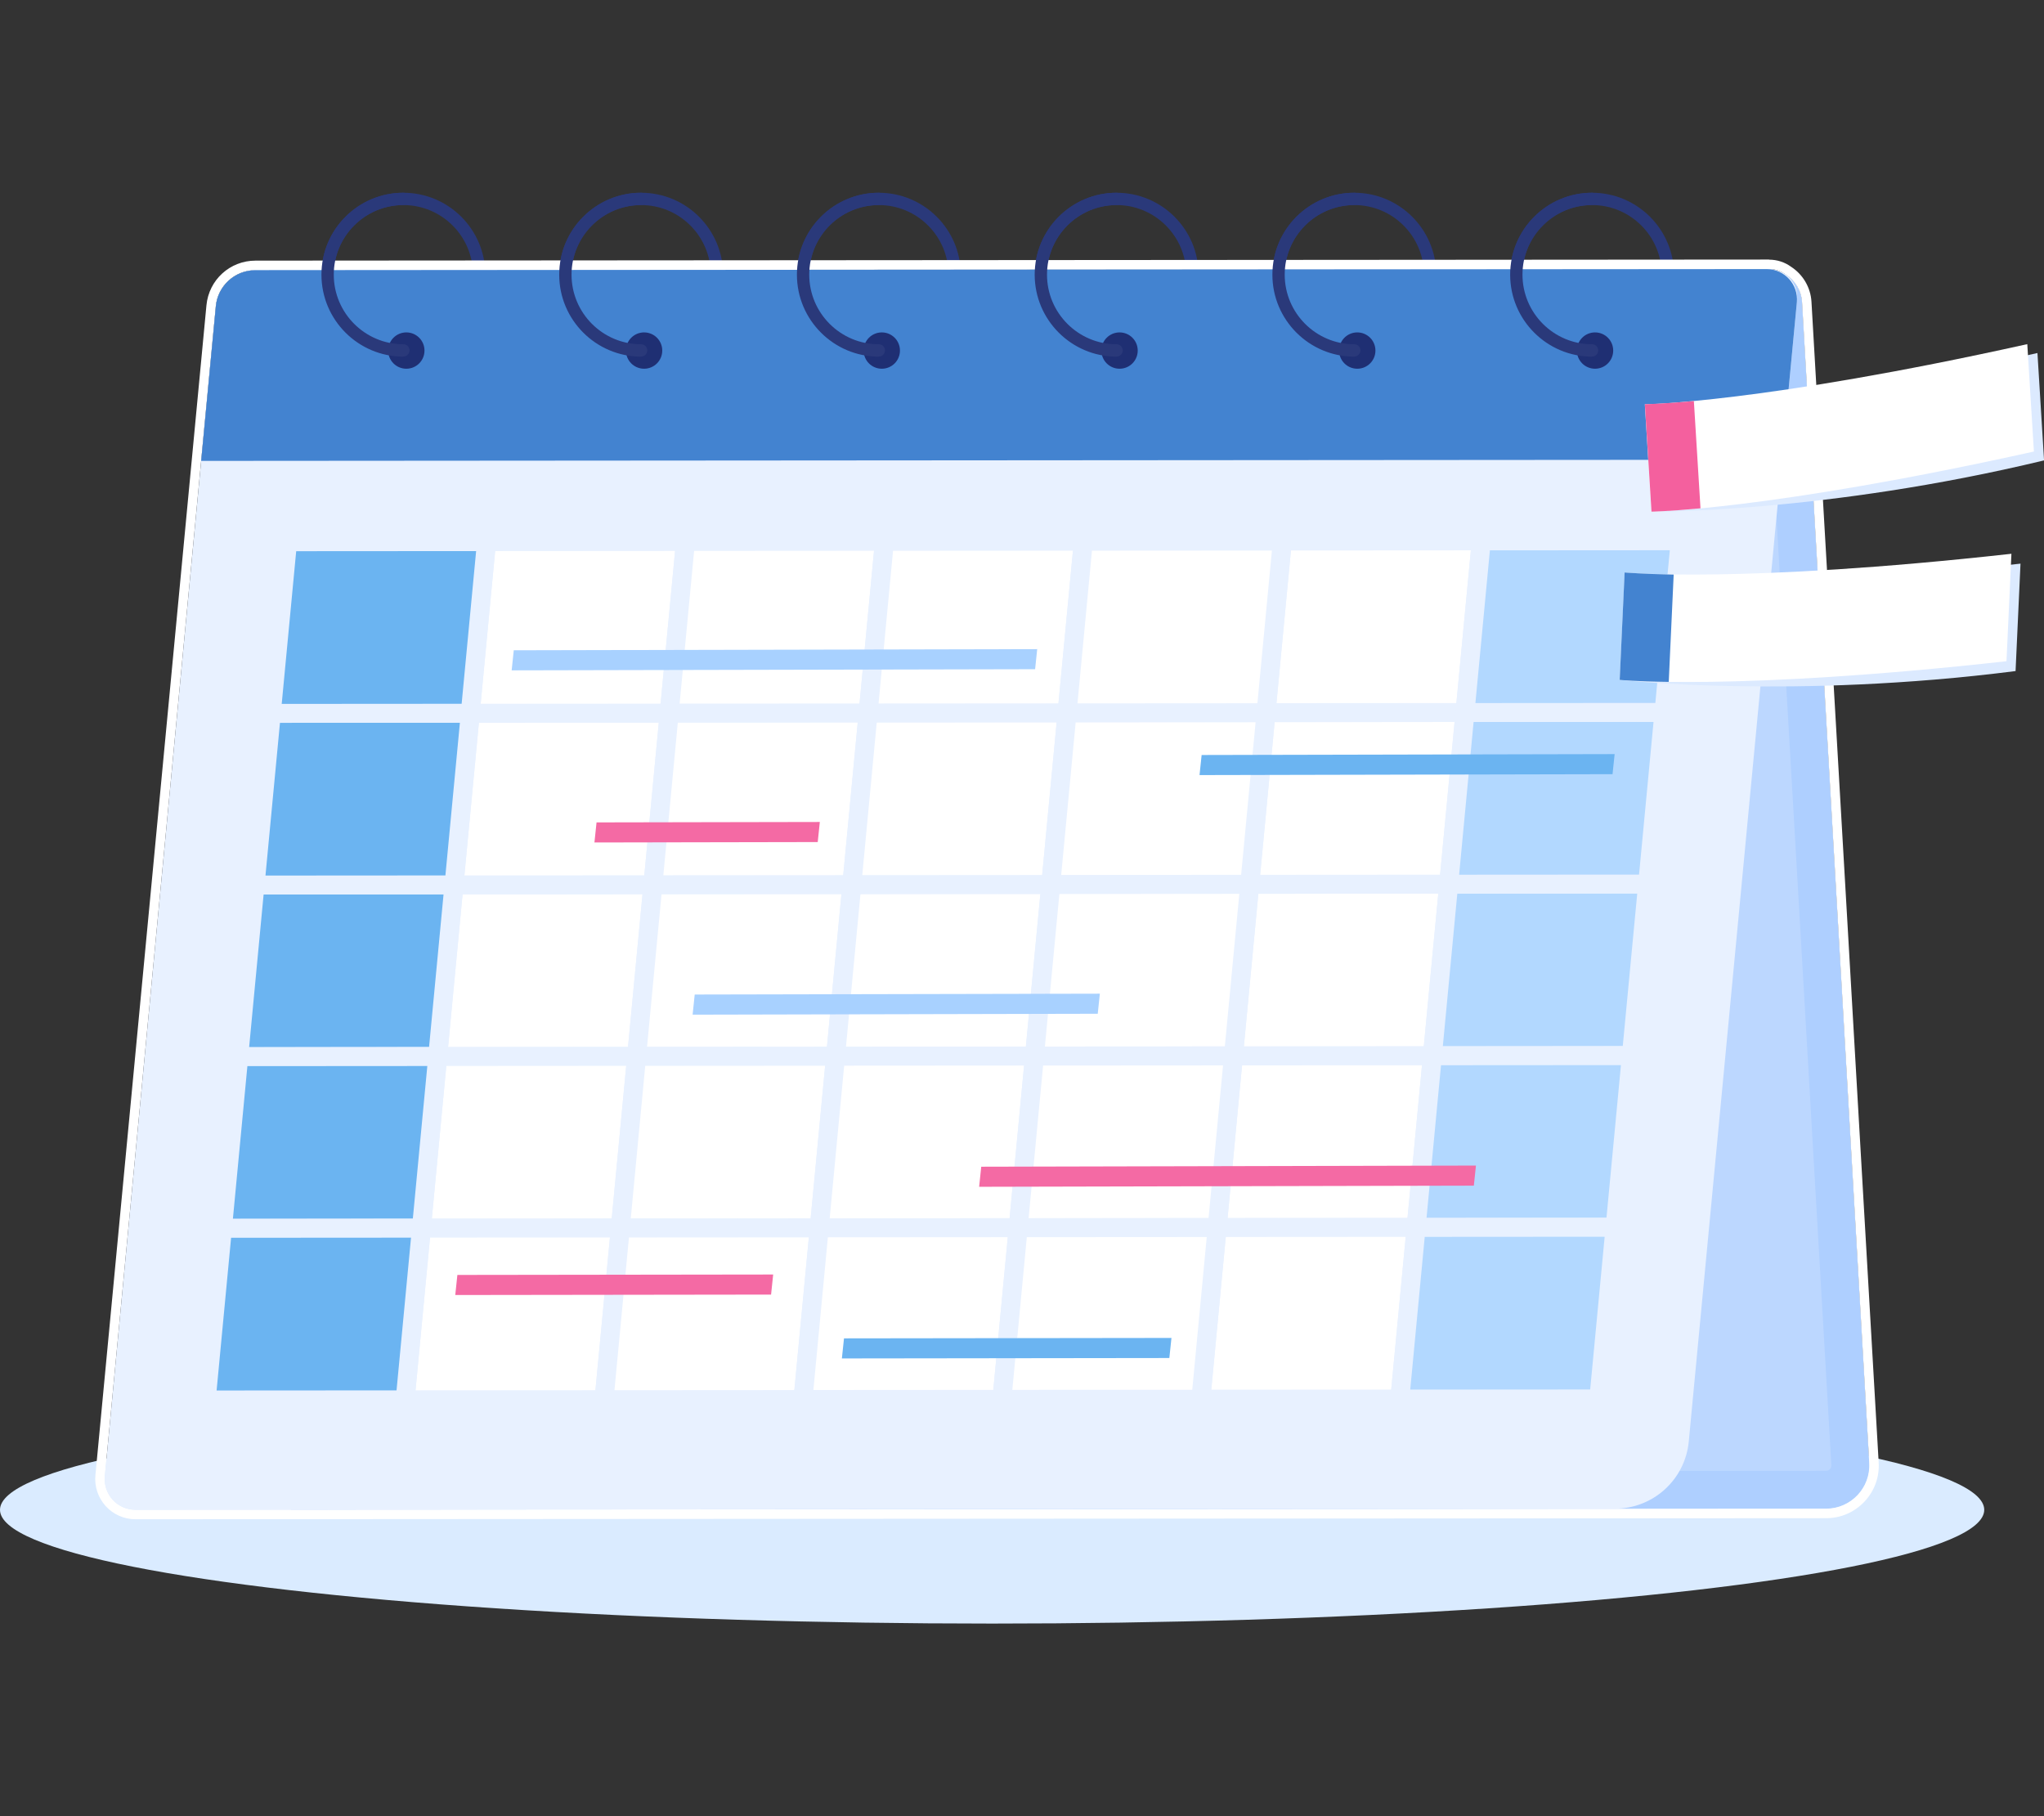<?xml version="1.0" encoding="UTF-8"?><svg id="_レイヤー_1" xmlns="http://www.w3.org/2000/svg" xmlns:xlink="http://www.w3.org/1999/xlink" viewBox="0 0 340 302.11"><rect x="0" y="0" width="340" height="302.11" fill="#333333" stroke="none"/><defs><style>.cls-1{fill:none;}.cls-2{clip-path:url(#clippath);}.cls-3{fill:#f46aa4;}.cls-4{fill:#f4609e;}.cls-5{fill:#e8f1ff;}.cls-6{fill:#fff;}.cls-7{fill:#6bb4f1;}.cls-8{fill:#bcd7ff;}.cls-9{fill:#b2d8ff;}.cls-10{fill:#a8d1ff;}.cls-11{fill:#dceaff;}.cls-12{fill:#aecfff;}.cls-13{fill:#daebff;}.cls-14{fill:#1f2f73;}.cls-15{fill:#4383d0;}.cls-16{fill:#2a397a;}</style><clipPath id="clippath"><path class="cls-1" d="m293.91,44.75l-251.36.18c-3.3,0-5.91,2.78-5.72,6.07l11.59,200.12,255.35-.19c4.13,0,7.4-3.48,7.16-7.6l-11.18-193.08c-.18-3.09-2.74-5.5-5.83-5.5Z"/></clipPath></defs><ellipse class="cls-13" cx="165.03" cy="251.13" rx="165.03" ry="18.92"/><path class="cls-16" d="m146.19,59.32c-7.51,0-13.63-6.11-13.63-13.63s6.11-13.63,13.63-13.63,13.63,6.11,13.63,13.63h-2.05c0-6.39-5.19-11.58-11.58-11.58s-11.58,5.19-11.58,11.58,5.19,11.58,11.58,11.58v2.05Z"/><path class="cls-16" d="m67.1,59.32c-7.51,0-13.63-6.11-13.63-13.63s6.11-13.63,13.63-13.63,13.63,6.11,13.63,13.63h-2.05c0-6.39-5.19-11.58-11.58-11.58s-11.58,5.19-11.58,11.58,5.19,11.58,11.58,11.58v2.05Z"/><path class="cls-16" d="m106.65,59.32c-7.51,0-13.63-6.11-13.63-13.63s6.11-13.63,13.63-13.63,13.63,6.11,13.63,13.63h-2.05c0-6.39-5.19-11.58-11.58-11.58s-11.58,5.19-11.58,11.58,5.19,11.58,11.58,11.58v2.05Z"/><path class="cls-16" d="m185.74,59.32c-7.51,0-13.63-6.11-13.63-13.63s6.11-13.63,13.63-13.63,13.63,6.11,13.63,13.63h-2.05c0-6.39-5.19-11.58-11.58-11.58s-11.58,5.19-11.58,11.58,5.19,11.58,11.58,11.58v2.05Z"/><path class="cls-16" d="m225.28,59.32c-7.51,0-13.63-6.11-13.63-13.63s6.11-13.63,13.63-13.63,13.63,6.11,13.63,13.63h-2.05c0-6.39-5.19-11.58-11.58-11.58s-11.58,5.19-11.58,11.58,5.19,11.58,11.58,11.58v2.05Z"/><path class="cls-16" d="m264.83,59.32c-7.51,0-13.63-6.11-13.63-13.63s6.11-13.63,13.63-13.63,13.63,6.11,13.63,13.63h-2.05c0-6.39-5.19-11.58-11.58-11.58s-11.58,5.19-11.58,11.58,5.19,11.58,11.58,11.58v2.05Z"/><path class="cls-8" d="m293.91,44.75l-251.36.18c-3.3,0-5.91,2.78-5.72,6.07l11.59,200.12,255.35-.19c4.13,0,7.4-3.48,7.16-7.6l-11.18-193.08c-.18-3.09-2.74-5.5-5.83-5.5Z"/><g class="cls-2"><path class="cls-12" d="m304.63,243.71c.01.25-.07.47-.24.65-.17.18-.39.28-.64.28l-249.39.18-11.21-193.58,250.32-.18,11.16,192.65Zm-10.72-198.95h0l-251.36.18c-3.3,0-5.91,2.78-5.72,6.07l11.59,200.12,255.35-.19c4.13,0,7.4-3.48,7.16-7.6l-11.18-193.08c-.18-3.09-2.74-5.5-5.83-5.5h0Z"/></g><path class="cls-6" d="m294.27,44.75c1.05,0,2,.34,2.78.92,1.53.98,2.58,2.65,2.7,4.59l11.18,193.08c.24,4.12-3.04,7.59-7.16,7.6,0,0-281.24.18-281.24.18-3.01,0-5.37-2.59-5.09-5.59L35.9,50.94c.32-3.4,3.18-6,6.59-6,0,0,251.77-.18,251.77-.18Zm0-1.58l-251.77.18c-4.25,0-7.76,3.2-8.16,7.43L15.87,245.38c-.18,1.87.45,3.74,1.71,5.13,1.26,1.39,3.07,2.19,4.95,2.19l281.24-.18c2.43,0,4.69-.98,6.36-2.75,1.67-1.77,2.51-4.08,2.37-6.51l-11.18-193.08c-.14-2.35-1.4-4.51-3.38-5.8-1.07-.78-2.34-1.19-3.67-1.19h0Z"/><path class="cls-5" d="m268.64,250.94l-246.11.18c-3.02,0-5.38-2.59-5.09-5.59L35.9,50.99c.33-3.43,3.2-6.05,6.64-6.05l251.72-.18c2.77,0,4.93,2.38,4.67,5.13l-18.02,189.88c-.6,6.33-5.91,11.16-12.27,11.17Z"/><polygon class="cls-6" points="205.17 175.63 238.26 175.61 240.97 147.06 207.88 147.08 205.17 175.63"/><path class="cls-5" d="m203.44,177.21l3.01-31.7,36.26-.03-3.01,31.7-36.26.03Zm5.88-28.55l-2.41,25.4,29.93-.02,2.41-25.4-29.93.02Z"/><polygon class="cls-6" points="207.88 147.08 240.97 147.06 243.68 118.51 210.59 118.53 207.88 147.08"/><path class="cls-5" d="m206.15,148.66l3.01-31.7,36.26-.03-3.01,31.7-36.26.03Zm5.88-28.55l-2.41,25.4,29.93-.02,2.41-25.4-29.93.02Z"/><polygon class="cls-6" points="243.68 118.51 246.39 89.96 213.3 89.99 210.59 118.53 243.68 118.51"/><path class="cls-5" d="m208.86,120.11l3.01-31.7,36.26-.03-3.01,31.7-36.26.03Zm5.88-28.55l-2.41,25.4,29.93-.02,2.41-25.4-29.93.02Z"/><polygon class="cls-6" points="202.46 204.18 235.55 204.15 238.26 175.61 205.17 175.63 202.46 204.18"/><path class="cls-5" d="m200.73,205.76l3.01-31.7,36.26-.03-3.01,31.7-36.26.03Zm5.88-28.55l-2.41,25.4,29.93-.02,2.41-25.4-29.93.02Z"/><polygon class="cls-6" points="202.46 204.18 199.75 232.73 232.84 232.7 235.55 204.15 202.46 204.18"/><path class="cls-5" d="m198.02,234.3l3.01-31.7,36.26-.03-3.01,31.7-36.26.03Zm5.88-28.55l-2.41,25.4,29.93-.02,2.41-25.4-29.93.02Z"/><polygon class="cls-9" points="238.26 175.61 271.35 175.58 274.06 147.03 240.97 147.06 238.26 175.61"/><path class="cls-5" d="m236.53,177.18l3.01-31.7,36.26-.03-3.01,31.7-36.26.03Zm5.88-28.55l-2.41,25.4,29.93-.02,2.41-25.4-29.93.02Z"/><polygon class="cls-9" points="240.97 147.06 274.06 147.03 276.77 118.49 243.68 118.51 240.97 147.06"/><path class="cls-5" d="m239.24,148.64l3.01-31.7,36.26-.03-3.01,31.7-36.26.03Zm5.88-28.55l-2.41,25.4,29.93-.02,2.41-25.4-29.93.02Z"/><polygon class="cls-9" points="246.39 89.96 243.68 118.51 276.77 118.49 279.48 89.94 246.39 89.96"/><path class="cls-5" d="m241.95,120.09l3.01-31.7,36.26-.03-3.01,31.7-36.26.03Zm5.88-28.55l-2.41,25.4,29.93-.02,2.41-25.4-29.93.02Z"/><polygon class="cls-9" points="235.55 204.15 268.64 204.13 271.35 175.58 238.26 175.61 235.55 204.15"/><path class="cls-5" d="m233.82,205.73l3.01-31.7,36.26-.03-3.01,31.7-36.26.03Zm5.88-28.55l-2.41,25.4,29.93-.02,2.41-25.4-29.93.02Z"/><polygon class="cls-9" points="232.84 232.7 265.93 232.68 268.64 204.13 235.55 204.15 232.84 232.7"/><path class="cls-5" d="m231.11,234.28l3.01-31.7,36.26-.03-3.01,31.7-36.26.03Zm5.88-28.55l-2.41,25.4,29.93-.02,2.41-25.4-29.93.02Z"/><polygon class="cls-6" points="108.6 147.16 75.51 147.18 72.8 175.73 105.89 175.7 108.6 147.16"/><path class="cls-5" d="m71.07,177.31l3.01-31.7,36.26-.03-3.01,31.7-36.26.03Zm5.88-28.55l-2.41,25.4,29.93-.02,2.41-25.4-29.93.02Z"/><polygon class="cls-6" points="111.31 118.61 78.22 118.63 75.51 147.18 108.6 147.16 111.31 118.61"/><path class="cls-5" d="m73.78,148.76l3.01-31.7,36.26-.03-3.01,31.7-36.26.03Zm5.88-28.55l-2.41,25.4,29.93-.02,2.41-25.4-29.93.02Z"/><polygon class="cls-6" points="111.31 118.61 114.02 90.06 80.93 90.08 78.22 118.63 111.31 118.61"/><path class="cls-5" d="m76.49,120.21l3.01-31.7,36.26-.03-3.01,31.7-36.26.03Zm5.88-28.55l-2.41,25.4,29.93-.02,2.41-25.4-29.93.02Z"/><polygon class="cls-6" points="72.8 175.73 70.09 204.28 103.18 204.25 105.89 175.7 72.8 175.73"/><path class="cls-5" d="m68.36,205.85l3.01-31.7,36.26-.03-3.01,31.7-36.26.03Zm5.88-28.55l-2.41,25.4,29.93-.02,2.41-25.4-29.93.02Z"/><polygon class="cls-6" points="70.09 204.28 67.38 232.82 100.47 232.8 103.18 204.25 70.09 204.28"/><path class="cls-5" d="m65.65,234.4l3.01-31.7,36.26-.03-3.01,31.7-36.26.03Zm5.88-28.55l-2.41,25.4,29.93-.02,2.41-25.4-29.93.02Z"/><polygon class="cls-6" points="108.6 147.16 105.89 175.7 138.98 175.68 141.69 147.13 108.6 147.16"/><path class="cls-5" d="m104.16,177.28l3.01-31.7,36.26-.03-3.01,31.7-36.26.03Zm5.88-28.55l-2.41,25.4,29.93-.02,2.41-25.4-29.93.02Z"/><polygon class="cls-6" points="141.69 147.13 144.4 118.58 111.31 118.61 108.6 147.16 141.69 147.13"/><path class="cls-5" d="m106.87,148.73l3.01-31.7,36.26-.03-3.01,31.7-36.26.03Zm5.88-28.55l-2.41,25.4,29.93-.02,2.41-25.4-29.93.02Z"/><polygon class="cls-6" points="144.4 118.58 147.11 90.04 114.02 90.06 111.31 118.61 144.4 118.58"/><path class="cls-5" d="m109.58,120.18l3.01-31.7,36.26-.03-3.01,31.7-36.26.03Zm5.88-28.55l-2.41,25.4,29.93-.02,2.41-25.4-29.93.02Z"/><polygon class="cls-6" points="105.89 175.7 103.18 204.25 136.27 204.23 138.98 175.68 105.89 175.7"/><path class="cls-5" d="m101.45,205.83l3.01-31.7,36.26-.03-3.01,31.7-36.26.03Zm5.88-28.55l-2.41,25.4,29.93-.02,2.41-25.4-29.93.02Z"/><polygon class="cls-6" points="103.18 204.25 100.47 232.8 133.56 232.78 136.27 204.23 103.18 204.25"/><path class="cls-5" d="m98.74,234.38l3.01-31.7,36.26-.03-3.01,31.7-36.26.03Zm5.88-28.55l-2.41,25.4,29.93-.02,2.41-25.4-29.93.02Z"/><polygon class="cls-6" points="141.69 147.13 138.98 175.68 172.08 175.66 174.79 147.11 141.69 147.13"/><path class="cls-5" d="m137.25,177.26l3.01-31.7,36.26-.03-3.01,31.7-36.26.03Zm5.88-28.55l-2.41,25.4,29.93-.02,2.41-25.4-29.93.02Z"/><polygon class="cls-6" points="174.79 147.11 177.5 118.56 144.4 118.58 141.69 147.13 174.79 147.11"/><path class="cls-5" d="m139.96,148.71l3.01-31.7,36.26-.03-3.01,31.7-36.26.03Zm5.88-28.55l-2.41,25.4,29.93-.02,2.41-25.4-29.93.02Z"/><polygon class="cls-6" points="177.5 118.56 180.21 90.01 147.11 90.04 144.4 118.58 177.5 118.56"/><path class="cls-5" d="m142.67,120.16l3.01-31.7,36.26-.03-3.01,31.7-36.26.03Zm5.88-28.55l-2.41,25.4,29.93-.02,2.41-25.4-29.93.02Z"/><polygon class="cls-6" points="138.98 175.68 136.27 204.23 169.37 204.2 172.08 175.66 138.98 175.68"/><path class="cls-5" d="m134.54,205.8l3.01-31.7,36.26-.03-3.01,31.7-36.26.03Zm5.88-28.55l-2.41,25.4,29.93-.02,2.41-25.4-29.93.02Z"/><polygon class="cls-6" points="136.27 204.23 133.56 232.78 166.66 232.75 169.37 204.2 136.27 204.23"/><path class="cls-5" d="m131.83,234.35l3.01-31.7,36.26-.03-3.01,31.7-36.26.03Zm5.88-28.55l-2.41,25.4,29.93-.02,2.41-25.4-29.93.02Z"/><polygon class="cls-6" points="172.08 175.66 205.17 175.63 207.88 147.08 174.79 147.11 172.08 175.66"/><path class="cls-5" d="m170.34,177.23l3.01-31.7,36.26-.03-3.01,31.7-36.26.03Zm5.88-28.55l-2.41,25.4,29.93-.02,2.41-25.4-29.93.02Z"/><polygon class="cls-6" points="207.88 147.08 210.59 118.53 177.5 118.56 174.79 147.11 207.88 147.08"/><path class="cls-5" d="m173.05,148.68l3.01-31.7,36.26-.03-3.01,31.7-36.26.03Zm5.88-28.55l-2.41,25.4,29.93-.02,2.41-25.4-29.93.02Z"/><polygon class="cls-6" points="210.59 118.53 213.3 89.99 180.21 90.01 177.5 118.56 210.59 118.53"/><path class="cls-5" d="m175.76,120.14l3.01-31.7,36.26-.03-3.01,31.7-36.26.03Zm5.88-28.55l-2.41,25.4,29.93-.02,2.41-25.4-29.93.02Z"/><polygon class="cls-6" points="172.08 175.66 169.37 204.2 202.46 204.18 205.17 175.63 172.08 175.66"/><path class="cls-5" d="m167.63,205.78l3.01-31.7,36.26-.03-3.01,31.7-36.26.03Zm5.88-28.55l-2.41,25.4,29.93-.02,2.41-25.4-29.93.02Z"/><polygon class="cls-6" points="169.37 204.2 166.66 232.75 199.75 232.73 202.46 204.18 169.37 204.2"/><path class="cls-5" d="m164.92,234.33l3.01-31.7,36.26-.03-3.01,31.7-36.26.03Zm5.88-28.55l-2.41,25.4,29.93-.02,2.41-25.4-29.93.02Z"/><polygon class="cls-7" points="75.51 147.18 42.42 147.2 39.71 175.75 72.8 175.73 75.51 147.18"/><path class="cls-5" d="m37.97,177.33l3.01-31.7,36.26-.03-3.01,31.7-36.26.03Zm5.88-28.55l-2.41,25.4,29.93-.02,2.41-25.4-29.93.02Z"/><polygon class="cls-7" points="78.22 118.63 45.13 118.66 42.42 147.2 75.51 147.18 78.22 118.63"/><path class="cls-5" d="m40.69,148.78l3.01-31.7,36.26-.03-3.01,31.7-36.26.03Zm5.88-28.55l-2.41,25.4,29.93-.02,2.41-25.4-29.93.02Z"/><polygon class="cls-7" points="80.93 90.08 47.84 90.11 45.13 118.66 78.22 118.63 80.93 90.08"/><path class="cls-5" d="m43.39,120.23l3.01-31.7,36.26-.03-3.01,31.7-36.26.03Zm5.88-28.55l-2.41,25.4,29.93-.02,2.41-25.4-29.93.02Z"/><polygon class="cls-7" points="72.8 175.73 39.71 175.75 37 204.3 70.09 204.28 72.8 175.73"/><path class="cls-5" d="m35.27,205.88l3.01-31.7,36.26-.03-3.01,31.7-36.26.03Zm5.88-28.55l-2.41,25.4,29.93-.02,2.41-25.4-29.93.02Z"/><polygon class="cls-7" points="37 204.3 34.29 232.85 67.38 232.82 70.09 204.28 37 204.3"/><path class="cls-5" d="m32.56,234.43l3.01-31.7,36.26-.03-3.01,31.7-36.26.03Zm5.88-28.55l-2.41,25.4,29.93-.02,2.41-25.4-29.93.02Z"/><path class="cls-15" d="m296.41,76.47l-262.95.19,2.44-25.72c.32-3.4,3.18-6,6.59-6l251.38-.18c2.97,0,5.3,2.56,5.02,5.52l-2.49,26.2Z"/><path class="cls-14" d="m70.61,58.31c0,1.67-1.35,3.02-3.02,3.02s-3.02-1.35-3.02-3.02,1.35-3.02,3.02-3.02,3.02,1.35,3.02,3.02Z"/><path class="cls-16" d="m67.1,59.32c-7.51,0-13.63-6.11-13.63-13.63s6.11-13.63,13.63-13.63c.57,0,1.02.46,1.02,1.02s-.46,1.02-1.02,1.02c-6.39,0-11.58,5.19-11.58,11.58s5.19,11.58,11.58,11.58c.57,0,1.02.46,1.02,1.02s-.46,1.02-1.02,1.02Z"/><path class="cls-14" d="m110.16,58.31c0,1.67-1.35,3.02-3.02,3.02s-3.02-1.35-3.02-3.02,1.35-3.02,3.02-3.02,3.02,1.35,3.02,3.02Z"/><path class="cls-16" d="m106.65,59.32c-7.51,0-13.63-6.11-13.63-13.63s6.11-13.63,13.63-13.63c.57,0,1.02.46,1.02,1.02s-.46,1.02-1.02,1.02c-6.39,0-11.58,5.19-11.58,11.58s5.19,11.58,11.58,11.58c.57,0,1.02.46,1.02,1.02s-.46,1.02-1.02,1.02Z"/><path class="cls-14" d="m149.7,58.31c0,1.67-1.35,3.02-3.02,3.02s-3.02-1.35-3.02-3.02,1.35-3.02,3.02-3.02,3.02,1.35,3.02,3.02Z"/><path class="cls-16" d="m146.19,59.32c-7.51,0-13.63-6.11-13.63-13.63s6.11-13.63,13.63-13.63c.57,0,1.02.46,1.02,1.02s-.46,1.02-1.02,1.02c-6.39,0-11.58,5.19-11.58,11.58s5.19,11.58,11.58,11.58c.57,0,1.02.46,1.02,1.02s-.46,1.02-1.02,1.02Z"/><path class="cls-14" d="m189.25,58.31c0,1.67-1.35,3.02-3.02,3.02s-3.02-1.35-3.02-3.02,1.35-3.02,3.02-3.02,3.02,1.35,3.02,3.02Z"/><path class="cls-16" d="m185.74,59.32c-7.51,0-13.63-6.11-13.63-13.63s6.11-13.63,13.63-13.63c.57,0,1.02.46,1.02,1.02s-.46,1.02-1.02,1.02c-6.39,0-11.58,5.19-11.58,11.58s5.19,11.58,11.58,11.58c.57,0,1.02.46,1.02,1.02s-.46,1.02-1.02,1.02Z"/><path class="cls-14" d="m228.79,58.31c0,1.67-1.35,3.02-3.02,3.02s-3.02-1.35-3.02-3.02,1.35-3.02,3.02-3.02,3.02,1.35,3.02,3.02Z"/><path class="cls-16" d="m225.28,59.32c-7.51,0-13.63-6.11-13.63-13.63s6.11-13.63,13.63-13.63c.57,0,1.02.46,1.02,1.02s-.46,1.02-1.02,1.02c-6.39,0-11.58,5.19-11.58,11.58s5.19,11.58,11.58,11.58c.57,0,1.02.46,1.02,1.02s-.46,1.02-1.02,1.02Z"/><path class="cls-14" d="m268.34,58.31c0,1.67-1.35,3.02-3.02,3.02s-3.02-1.35-3.02-3.02,1.35-3.02,3.02-3.02,3.02,1.35,3.02,3.02Z"/><path class="cls-16" d="m264.83,59.32c-7.51,0-13.63-6.11-13.63-13.63s6.11-13.63,13.63-13.63c.57,0,1.02.46,1.02,1.02s-.46,1.02-1.02,1.02c-6.39,0-11.58,5.19-11.58,11.58s5.19,11.58,11.58,11.58c.57,0,1.02.46,1.02,1.02s-.46,1.02-1.02,1.02Z"/><polygon class="cls-10" points="172.18 111.31 85.11 111.5 85.46 108.16 172.53 107.97 172.18 111.31"/><polygon class="cls-3" points="136.02 140.06 98.88 140.13 99.23 136.79 136.37 136.72 136.02 140.06"/><polygon class="cls-10" points="182.6 168.62 115.21 168.77 115.56 165.42 182.95 165.28 182.6 168.62"/><polygon class="cls-3" points="245.16 197.21 162.87 197.4 163.22 194.06 245.51 193.87 245.16 197.21"/><polygon class="cls-3" points="128.26 215.33 75.73 215.4 76.08 212.06 128.61 211.99 128.26 215.33"/><polygon class="cls-7" points="194.51 225.88 140.04 225.95 140.39 222.61 194.86 222.54 194.51 225.88"/><polygon class="cls-7" points="268.23 128.77 199.53 128.92 199.88 125.58 268.58 125.43 268.23 128.77"/><path class="cls-11" d="m335.26,111.62c-36.95,4.72-65.83,1.47-65.83,1.47l2.33-16.23s19.42,1.88,64.33-3.11l-.82,17.87Z"/><path class="cls-6" d="m333.76,109.98c-44.92,4.99-64.33,3.11-64.33,3.11l.82-17.87s19.41,1.88,64.33-3.11l-.82,17.87Z"/><path class="cls-15" d="m277.59,113.42c-5.54-.07-8.17-.33-8.17-.33l.82-17.87s3.16.26,8.16.35l-.82,17.85Z"/><path class="cls-11" d="m340,76.58c-36.44,8.78-65.29,8.53-65.29,8.53l.57-16.38s19.5-.22,63.63-10.01l1.1,17.86Z"/><path class="cls-6" d="m338.33,75.1c-44.12,9.79-63.63,10.01-63.63,10.01l-1.1-17.86s19.5-.22,63.62-10.01l1.1,17.86Z"/><path class="cls-4" d="m282.86,84.55c-5.52.52-8.15.55-8.15.55l-1.1-17.86s3.17-.08,8.15-.53l1.1,17.83Z"/></svg>